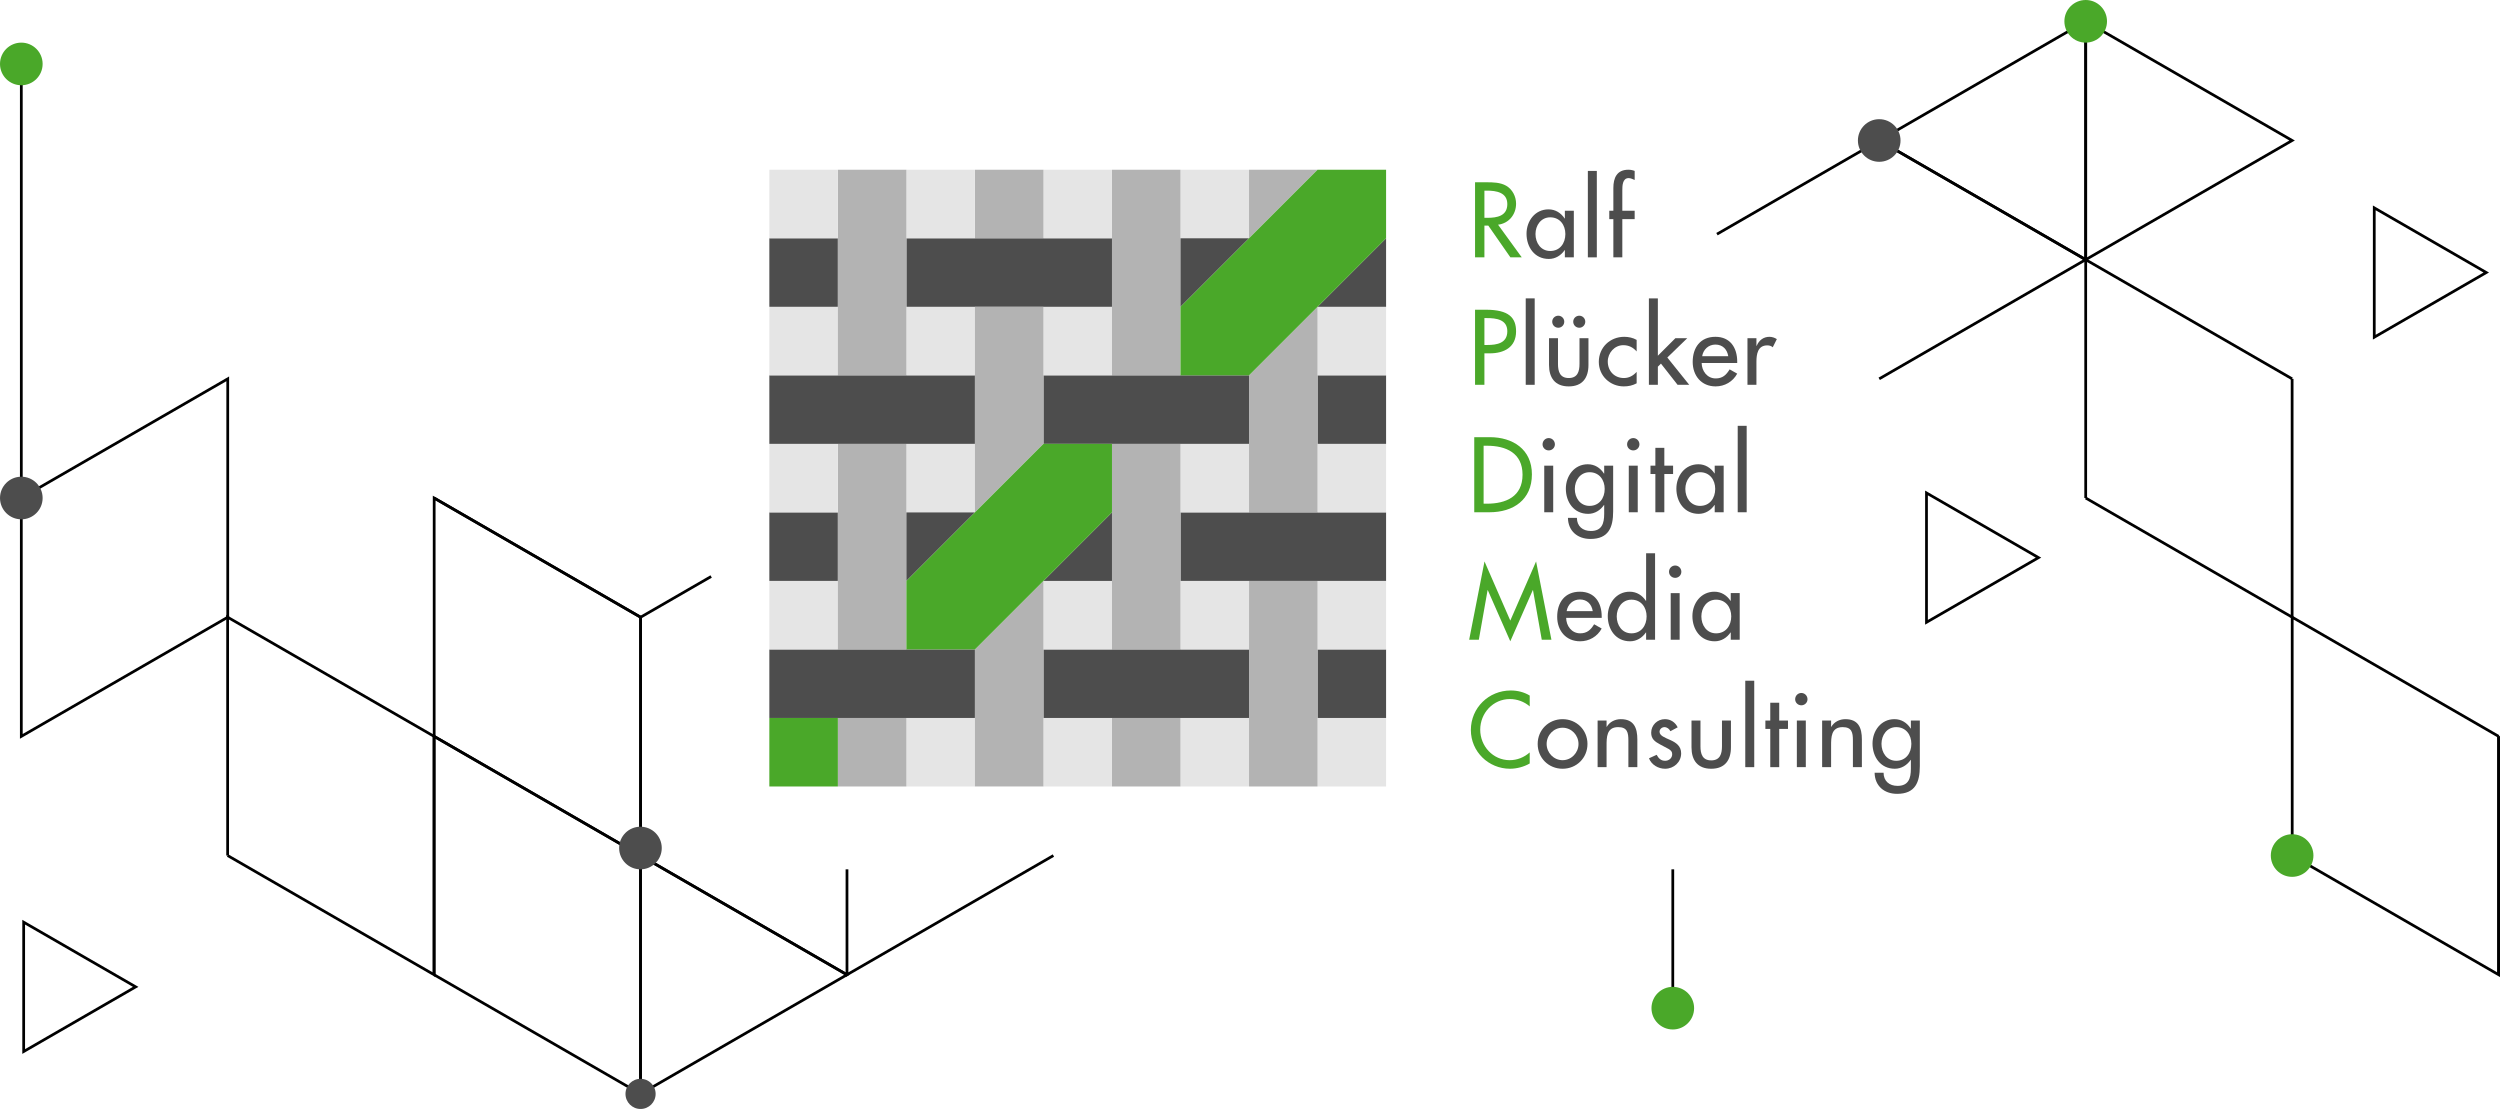 <?xml version="1.0" encoding="UTF-8"?>
<svg xmlns="http://www.w3.org/2000/svg" id="Ebene_1" version="1.1" viewBox="0 0 620.192 275.11">
  <defs>
    <style>
      .st0 {
        fill: #4aa829;
      }

      .st1 {
        fill: #4d4d4d;
      }

      .st2 {
        fill: #e5e5e5;
      }

      .st3 {
        fill: none;
        stroke: #000;
        stroke-miterlimit: 10;
        stroke-width: .683px;
      }

      .st4 {
        fill: #b3b3b3;
      }
    </style>
  </defs>
  <polyline class="st3" points="5.288 123.545 5.288 182.676 56.497 153.111"></polyline>
  <polyline class="st3" points="107.679 182.676 56.47 153.111 56.47 212.242"></polyline>
  <polyline class="st3" points="158.902 212.242 107.693 182.676 107.693 241.807"></polyline>
  <polyline class="st3" points="56.47 212.242 107.679 241.807 107.679 182.676"></polyline>
  <polygon class="st3" points="210.117 241.807 158.908 212.242 158.908 271.373 210.117 241.807"></polygon>
  <polyline class="st3" points="210.117 215.661 210.117 241.807 261.326 212.241"></polyline>
  <polyline class="st3" points="107.686 241.807 158.895 271.373 158.895 212.242"></polyline>
  <line class="st3" x1="158.88" y1="212.242" x2="210.089" y2="241.807"></line>
  <polyline class="st3" points="466.19 93.98 517.399 64.414 466.19 34.849"></polyline>
  <polyline class="st3" points="568.622 93.984 517.413 64.419 517.413 123.55"></polyline>
  <line class="st3" x1="414.981" y1="215.661" x2="414.981" y2="250.103"></line>
  <line class="st3" x1="466.19" y1="34.849" x2="425.938" y2="58.089"></line>
  <polygon class="st3" points="466.204 34.849 517.413 64.414 517.413 5.283 466.204 34.849"></polygon>
  <polyline class="st3" points="517.413 123.545 568.622 153.111 568.622 93.98"></polyline>
  <polyline class="st3" points="619.851 182.678 568.642 153.112 568.642 212.244"></polyline>
  <line class="st3" x1="619.851" y1="182.674" x2="619.851" y2="241.805"></line>
  <polyline class="st3" points="568.642 212.239 619.851 241.805 619.851 182.674"></polyline>
  <polyline class="st3" points="158.918 153.117 107.709 123.552 107.709 182.683"></polyline>
  <line class="st3" x1="158.918" y1="153.117" x2="176.419" y2="143.013"></line>
  <line class="st3" x1="107.696" y1="123.552" x2="158.905" y2="153.117"></line>
  <line class="st3" x1="158.918" y1="153.113" x2="158.918" y2="212.244"></line>
  <polyline class="st3" points="107.709 182.679 158.918 212.244 158.918 153.113"></polyline>
  <polygon class="st3" points="568.622 34.853 517.413 5.287 517.413 64.419 568.622 34.853"></polygon>
  <polygon class="st3" points="505.705 138.335 477.918 122.292 477.918 154.377 505.705 138.335"></polygon>
  <polygon class="st3" points="33.659 244.815 5.872 228.773 5.872 260.858 33.659 244.815"></polygon>
  <polygon class="st3" points="616.786 67.608 588.999 51.566 588.999 83.651 616.786 67.608"></polygon>
  <polyline class="st3" points="56.497 153.111 56.497 93.98 5.288 123.545 5.288 12.388"></polyline>
  <circle class="st0" cx="568.622" cy="212.239" r="5.287"></circle>
  <circle class="st0" cx="414.981" cy="250.103" r="5.287"></circle>
  <circle class="st0" cx="517.413" cy="5.287" r="5.287"></circle>
  <circle class="st0" cx="5.287" cy="15.862" r="5.287"></circle>
  <circle class="st1" cx="466.19" cy="34.853" r="5.287"></circle>
  <circle class="st1" cx="5.288" cy="123.545" r="5.287"></circle>
  <circle class="st1" cx="158.88" cy="210.374" r="5.287"></circle>
  <circle class="st1" cx="158.908" cy="271.37" r="3.739"></circle>
  <g>
    <rect class="st2" x="326.856" y="178.108" width="17" height="17"></rect>
    <rect class="st2" x="292.856" y="178.108" width="17" height="17"></rect>
    <rect class="st4" x="275.856" y="178.108" width="17" height="17"></rect>
    <rect class="st2" x="258.856" y="178.108" width="17" height="17"></rect>
    <rect class="st2" x="224.856" y="178.108" width="17" height="17"></rect>
    <rect class="st4" x="207.856" y="178.108" width="17" height="17"></rect>
    <rect class="st0" x="190.856" y="178.108" width="17" height="17"></rect>
    <rect class="st1" x="326.856" y="161.108" width="17" height="17"></rect>
    <polygon class="st1" points="292.856 161.108 275.856 161.108 258.856 161.108 258.856 178.108 275.856 178.108 292.856 178.108 309.856 178.108 309.856 161.108 292.856 161.108"></polygon>
    <polygon class="st1" points="224.856 161.108 207.856 161.108 190.856 161.108 190.856 178.108 207.856 178.108 224.856 178.108 241.856 178.108 241.856 161.108 224.856 161.108"></polygon>
    <rect class="st2" x="326.856" y="144.108" width="17" height="17"></rect>
    <polygon class="st4" points="309.856 144.108 309.856 161.108 309.856 178.108 309.856 195.108 326.856 195.108 326.856 178.108 326.856 161.108 326.856 144.108 309.856 144.108"></polygon>
    <rect class="st2" x="292.856" y="144.108" width="17" height="17"></rect>
    <rect class="st2" x="258.856" y="144.108" width="17" height="17"></rect>
    <rect class="st2" x="190.856" y="144.108" width="17" height="17"></rect>
    <polygon class="st1" points="326.856 127.108 309.856 127.108 292.856 127.108 292.856 144.108 309.856 144.108 326.856 144.108 343.856 144.108 343.856 127.108 326.856 127.108"></polygon>
    <rect class="st1" x="190.856" y="127.108" width="17" height="17"></rect>
    <rect class="st2" x="326.856" y="110.108" width="17" height="17"></rect>
    <rect class="st2" x="292.856" y="110.108" width="17" height="17"></rect>
    <polygon class="st4" points="275.856 110.108 275.856 127.108 275.856 144.108 275.856 161.108 292.856 161.108 292.856 144.108 292.856 127.108 292.856 110.108 275.856 110.108"></polygon>
    <rect class="st2" x="224.856" y="110.108" width="17" height="17"></rect>
    <polygon class="st4" points="207.856 110.108 207.856 127.108 207.856 144.108 207.856 161.108 224.856 161.108 224.856 144.108 224.856 127.108 224.856 110.108 207.856 110.108"></polygon>
    <rect class="st2" x="190.856" y="110.108" width="17" height="17"></rect>
    <rect class="st1" x="326.856" y="93.108" width="17" height="17"></rect>
    <polygon class="st1" points="292.856 93.108 275.856 93.108 258.856 93.108 258.856 110.108 275.856 110.108 292.856 110.108 309.856 110.108 309.856 93.108 292.856 93.108"></polygon>
    <polygon class="st1" points="224.856 93.108 207.856 93.108 190.856 93.108 190.856 110.108 207.856 110.108 224.856 110.108 241.856 110.108 241.856 93.108 224.856 93.108"></polygon>
    <rect class="st2" x="326.856" y="76.108" width="17" height="17"></rect>
    <rect class="st2" x="258.856" y="76.108" width="17" height="17"></rect>
    <rect class="st2" x="224.856" y="76.108" width="17" height="17"></rect>
    <rect class="st2" x="190.856" y="76.108" width="17" height="17"></rect>
    <polygon class="st1" points="258.856 59.108 241.856 59.108 224.856 59.108 224.856 76.108 241.856 76.108 258.856 76.108 275.856 76.108 275.856 59.108 258.856 59.108"></polygon>
    <rect class="st1" x="190.856" y="59.108" width="17" height="17"></rect>
    <rect class="st2" x="292.856" y="42.108" width="17" height="17"></rect>
    <polygon class="st4" points="275.856 42.108 275.856 59.108 275.856 76.108 275.856 93.108 292.856 93.108 292.856 76.108 292.856 59.108 292.856 42.108 275.856 42.108"></polygon>
    <rect class="st2" x="258.856" y="42.108" width="17" height="17"></rect>
    <rect class="st4" x="241.856" y="42.108" width="17" height="17"></rect>
    <rect class="st2" x="224.856" y="42.108" width="17" height="17"></rect>
    <polygon class="st4" points="207.856 42.108 207.856 59.108 207.856 76.108 207.856 93.108 224.856 93.108 224.856 76.108 224.856 59.108 224.856 42.108 207.856 42.108"></polygon>
    <rect class="st2" x="190.856" y="42.108" width="17" height="17"></rect>
    <polygon class="st1" points="275.856 144.108 275.856 127.108 258.856 144.108 275.856 144.108"></polygon>
    <polygon class="st4" points="258.856 93.108 258.856 76.108 241.856 76.108 241.856 93.108 241.856 110.108 241.856 127.108 258.856 110.108 258.856 93.108"></polygon>
    <polygon class="st1" points="292.856 59.108 292.856 76.108 309.856 59.108 292.856 59.108"></polygon>
    <g>
      <path class="st0" d="M377.511,63.845h-2.816l-5.484-7.88h-.963v7.88h-2.322v-18.627h2.816c1.655,0,3.434.025,4.917.865,1.556.914,2.445,2.668,2.445,4.447,0,2.668-1.778,4.892-4.471,5.212l5.879,8.103ZM368.247,54.037h.741c2.372,0,4.941-.444,4.941-3.409,0-2.915-2.767-3.335-5.064-3.335h-.617v6.744Z"></path>
      <path class="st1" d="M390.429,63.845h-2.223v-1.803h-.049c-.89,1.309-2.273,2.198-3.928,2.198-3.532,0-5.534-2.939-5.534-6.25,0-3.162,2.1-6.052,5.46-6.052,1.705,0,3.088.889,4.002,2.272h.049v-1.927h2.223v11.562ZM388.33,58.064c0-2.248-1.359-4.15-3.755-4.15-2.297,0-3.656,2.001-3.656,4.15,0,2.174,1.309,4.2,3.656,4.2,2.421,0,3.755-1.927,3.755-4.2Z"></path>
      <path class="st1" d="M396.134,63.845h-2.224v-21.443h2.224v21.443Z"></path>
      <path class="st1" d="M405.521,44.65c-.445-.198-1.013-.47-1.482-.47-1.581,0-1.581,2.001-1.581,3.138v4.965h3.063v2.075h-3.063v9.486h-2.223v-9.486h-1.013v-2.075h1.013v-5.632c0-2.52.864-4.546,3.73-4.546.543,0,1.062.099,1.557.297v2.248Z"></path>
      <path class="st0" d="M368.247,95.462h-2.322v-18.627h2.668c5.731,0,7.51,1.977,7.51,5.386,0,3.928-2.989,5.435-6.521,5.435h-1.334v7.807ZM368.247,85.581h.741c2.372,0,4.941-.445,4.941-3.409,0-2.915-2.767-3.261-5.064-3.261h-.617v6.67Z"></path>
      <path class="st1" d="M380.721,95.462h-2.224v-21.443h2.224v21.443Z"></path>
      <path class="st1" d="M386.501,83.9v6.398c0,1.853.469,3.483,2.668,3.483s2.668-1.631,2.668-3.483v-6.398h2.224v6.646c0,3.162-1.482,5.311-4.892,5.311s-4.892-2.149-4.892-5.311v-6.646h2.224ZM388.057,79.8c0,.84-.667,1.507-1.482,1.507-.84,0-1.507-.667-1.507-1.507,0-.815.667-1.482,1.507-1.482.815,0,1.482.667,1.482,1.482ZM393.27,79.8c0,.84-.667,1.507-1.482,1.507-.84,0-1.507-.667-1.507-1.507,0-.815.667-1.482,1.507-1.482.815,0,1.482.667,1.482,1.482Z"></path>
      <path class="st1" d="M406.015,87.186c-.889-1.013-1.976-1.556-3.31-1.556-2.174,0-3.854,1.927-3.854,4.051,0,2.372,1.655,4.101,4.002,4.101,1.285,0,2.322-.593,3.162-1.532v2.841c-1.013.543-2.026.766-3.187.766-3.409,0-6.201-2.618-6.201-6.077,0-3.582,2.767-6.225,6.324-6.225,1.038,0,2.174.247,3.063.766v2.866Z"></path>
      <path class="st1" d="M411.275,88.249l4.348-4.348h2.94l-4.941,4.792,5.435,6.769h-2.891l-4.125-5.262-.766.766v4.496h-2.224v-21.443h2.224v14.229Z"></path>
      <path class="st1" d="M422.143,90.052c.024,1.976,1.359,3.829,3.483,3.829,1.705,0,2.619-.865,3.458-2.248l1.877,1.062c-1.087,2.001-3.113,3.162-5.361,3.162-3.533,0-5.682-2.668-5.682-6.077,0-3.557,1.902-6.225,5.633-6.225,3.681,0,5.41,2.717,5.41,6.151v.346h-8.819ZM428.739,88.372c-.271-1.729-1.408-2.891-3.187-2.891-1.729,0-3.014,1.235-3.286,2.891h6.472Z"></path>
      <path class="st1" d="M435.729,85.778h.074c.543-1.358,1.68-2.223,3.162-2.223.642,0,1.284.222,1.828.568l-1.013,2.026c-.395-.346-.84-.469-1.358-.469-2.396,0-2.693,2.223-2.693,4.101v5.682h-2.224v-11.562h2.224v1.877Z"></path>
      <path class="st0" d="M365.727,108.452h3.854c5.707,0,10.45,3.014,10.45,9.215,0,6.349-4.645,9.412-10.524,9.412h-3.78v-18.627ZM368.049,124.955h.815c4.743,0,8.844-1.779,8.844-7.189s-4.101-7.189-8.844-7.189h-.815v14.378Z"></path>
      <path class="st1" d="M385.735,110.231c0,.84-.691,1.507-1.532,1.507s-1.531-.667-1.531-1.507c0-.865.691-1.556,1.531-1.556s1.532.691,1.532,1.556ZM385.315,127.079h-2.223v-11.562h2.223v11.562Z"></path>
      <path class="st1" d="M400.186,126.857c0,3.977-1.136,6.843-5.633,6.843-3.211,0-5.533-1.976-5.583-5.237h2.224c0,2.075,1.433,3.261,3.458,3.261,2.742,0,3.31-1.877,3.31-4.25v-2.198h-.049c-.889,1.309-2.297,2.198-3.928,2.198-3.558,0-5.534-2.939-5.534-6.25,0-3.162,2.1-6.052,5.435-6.052,1.729,0,3.113.889,4.027,2.322h.049v-1.977h2.224v11.339ZM398.086,121.298c0-2.248-1.358-4.15-3.755-4.15-2.297,0-3.656,2.001-3.656,4.15,0,2.174,1.31,4.2,3.656,4.2,2.421,0,3.755-1.927,3.755-4.2Z"></path>
      <path class="st1" d="M406.706,110.231c0,.84-.691,1.507-1.532,1.507s-1.531-.667-1.531-1.507c0-.865.691-1.556,1.531-1.556s1.532.691,1.532,1.556ZM406.286,127.079h-2.223v-11.562h2.223v11.562Z"></path>
      <path class="st1" d="M412.881,127.079h-2.223v-9.486h-1.211v-2.075h1.211v-4.422h2.223v4.422h2.174v2.075h-2.174v9.486Z"></path>
      <path class="st1" d="M427.603,127.079h-2.223v-1.803h-.049c-.89,1.309-2.273,2.198-3.928,2.198-3.532,0-5.534-2.939-5.534-6.25,0-3.162,2.1-6.052,5.46-6.052,1.705,0,3.088.889,4.002,2.272h.049v-1.927h2.223v11.562ZM425.504,121.298c0-2.248-1.359-4.15-3.755-4.15-2.297,0-3.656,2.001-3.656,4.15,0,2.174,1.309,4.2,3.656,4.2,2.421,0,3.755-1.927,3.755-4.2Z"></path>
      <path class="st1" d="M433.309,127.079h-2.224v-21.443h2.224v21.443Z"></path>
      <path class="st0" d="M369.087,146.394h-.049l-2.174,12.303h-2.396l3.804-19.417,6.398,14.674,6.398-14.674,3.804,19.417h-2.396l-2.174-12.303h-.049l-5.583,12.698-5.583-12.698Z"></path>
      <path class="st1" d="M388.526,153.286c.024,1.976,1.359,3.829,3.483,3.829,1.705,0,2.619-.865,3.458-2.248l1.877,1.062c-1.087,2.001-3.113,3.162-5.361,3.162-3.533,0-5.682-2.668-5.682-6.077,0-3.557,1.902-6.225,5.633-6.225,3.681,0,5.41,2.717,5.41,6.151v.346h-8.819ZM395.122,151.606c-.271-1.729-1.408-2.891-3.187-2.891-1.729,0-3.014,1.235-3.286,2.891h6.472Z"></path>
      <path class="st1" d="M408.362,156.893h-.049c-.89,1.309-2.297,2.198-3.928,2.198-3.557,0-5.534-2.939-5.534-6.25,0-3.162,2.1-6.052,5.435-6.052,1.729,0,3.113.889,4.027,2.272h.049v-11.808h2.223v21.443h-2.223v-1.803ZM408.485,152.916c0-2.248-1.359-4.15-3.755-4.15-2.297,0-3.656,2.001-3.656,4.15,0,2.174,1.309,4.2,3.656,4.2,2.421,0,3.755-1.927,3.755-4.2Z"></path>
      <path class="st1" d="M417.105,141.848c0,.84-.691,1.507-1.532,1.507s-1.531-.667-1.531-1.507c0-.865.691-1.556,1.531-1.556s1.532.691,1.532,1.556ZM416.685,158.696h-2.223v-11.562h2.223v11.562Z"></path>
      <path class="st1" d="M431.581,158.696h-2.223v-1.803h-.049c-.89,1.309-2.273,2.198-3.928,2.198-3.532,0-5.534-2.939-5.534-6.25,0-3.162,2.1-6.052,5.46-6.052,1.705,0,3.088.889,4.002,2.272h.049v-1.927h2.223v11.562ZM429.481,152.916c0-2.248-1.359-4.15-3.755-4.15-2.297,0-3.656,2.001-3.656,4.15,0,2.174,1.309,4.2,3.656,4.2,2.421,0,3.755-1.927,3.755-4.2Z"></path>
      <path class="st0" d="M379.487,175.244c-1.334-1.186-3.162-1.828-4.916-1.828-4.175,0-7.362,3.483-7.362,7.609,0,4.076,3.162,7.559,7.312,7.559,1.828,0,3.582-.691,4.966-1.927v2.742c-1.433.84-3.261,1.309-4.892,1.309-5.311,0-9.708-4.224-9.708-9.609,0-5.509,4.422-9.808,9.906-9.808,1.63,0,3.286.395,4.694,1.26v2.693Z"></path>
      <path class="st1" d="M393.814,184.558c0,3.483-2.718,6.151-6.176,6.151s-6.176-2.668-6.176-6.151,2.717-6.151,6.176-6.151,6.176,2.668,6.176,6.151ZM383.685,184.558c0,2.174,1.754,4.026,3.953,4.026s3.953-1.853,3.953-4.026c0-2.199-1.754-4.027-3.953-4.027s-3.953,1.828-3.953,4.027Z"></path>
      <path class="st1" d="M398.554,180.309h.049c.692-1.235,2.075-1.902,3.483-1.902,3.261,0,4.101,2.199,4.101,5.015v6.893h-2.224v-6.621c0-1.977-.271-3.311-2.544-3.311-2.866,0-2.866,2.52-2.866,4.62v5.312h-2.223v-11.562h2.223v1.557Z"></path>
      <path class="st1" d="M414.388,181.396c-.271-.568-.84-1.013-1.482-1.013-.618,0-1.21.494-1.21,1.137,0,1.013,1.334,1.458,2.692,2.075,1.359.617,2.668,1.458,2.668,3.285,0,2.199-1.828,3.829-3.978,3.829-1.68,0-3.384-.963-4.002-2.594l1.902-.865c.469.865,1.037,1.482,2.1,1.482.939,0,1.754-.642,1.754-1.63,0-.618-.296-.914-.815-1.26l-2.174-1.161c-1.285-.692-2.223-1.334-2.223-2.915,0-1.878,1.532-3.36,3.409-3.36,1.408,0,2.544.766,3.162,2.026l-1.804.963Z"></path>
      <path class="st1" d="M421.847,178.752v6.398c0,1.853.469,3.483,2.668,3.483s2.668-1.631,2.668-3.483v-6.398h2.224v6.646c0,3.162-1.482,5.311-4.892,5.311s-4.892-2.149-4.892-5.311v-6.646h2.224Z"></path>
      <path class="st1" d="M435.186,190.314h-2.224v-21.443h2.224v21.443Z"></path>
      <path class="st1" d="M441.385,190.314h-2.223v-9.486h-1.211v-2.075h1.211v-4.422h2.223v4.422h2.174v2.075h-2.174v9.486Z"></path>
      <path class="st1" d="M448.4,173.465c0,.84-.691,1.507-1.531,1.507s-1.532-.667-1.532-1.507c0-.865.692-1.556,1.532-1.556s1.531.691,1.531,1.556ZM447.98,190.314h-2.224v-11.562h2.224v11.562Z"></path>
      <path class="st1" d="M454.254,180.309h.05c.691-1.235,2.075-1.902,3.483-1.902,3.261,0,4.101,2.199,4.101,5.015v6.893h-2.224v-6.621c0-1.977-.271-3.311-2.544-3.311-2.866,0-2.866,2.52-2.866,4.62v5.312h-2.224v-11.562h2.224v1.557Z"></path>
      <path class="st1" d="M476.263,190.091c0,3.977-1.136,6.843-5.632,6.843-3.212,0-5.534-1.976-5.583-5.237h2.223c0,2.075,1.434,3.261,3.459,3.261,2.742,0,3.311-1.877,3.311-4.25v-2.198h-.05c-.89,1.309-2.297,2.198-3.928,2.198-3.558,0-5.534-2.939-5.534-6.25,0-3.162,2.101-6.052,5.436-6.052,1.729,0,3.112.889,4.026,2.322h.05v-1.977h2.223v11.339ZM474.164,184.533c0-2.248-1.358-4.15-3.755-4.15-2.298,0-3.656,2.001-3.656,4.15,0,2.174,1.31,4.2,3.656,4.2,2.421,0,3.755-1.927,3.755-4.2Z"></path>
    </g>
    <polygon class="st4" points="309.856 42.108 309.856 59.108 326.856 42.108 309.856 42.108"></polygon>
    <polygon class="st1" points="343.856 76.108 343.856 59.108 326.856 76.108 343.856 76.108"></polygon>
    <polygon class="st4" points="309.856 110.108 309.856 127.108 326.856 127.108 326.856 110.108 326.856 93.108 326.856 76.108 309.856 93.108 309.856 110.108"></polygon>
    <polygon class="st0" points="292.856 76.108 326.856 42.108 343.856 42.108 343.856 59.108 309.856 93.108 292.856 93.108 292.856 76.108"></polygon>
    <polygon class="st1" points="224.856 127.108 224.856 144.108 241.856 127.108 224.856 127.108"></polygon>
    <polygon class="st4" points="241.856 178.108 241.856 195.108 258.856 195.108 258.856 178.108 258.856 161.108 258.856 144.108 241.856 161.108 241.856 178.108"></polygon>
    <polygon class="st0" points="224.856 144.108 258.856 110.108 275.856 110.108 275.856 127.108 241.856 161.108 224.856 161.108 224.856 144.108"></polygon>
  </g>
</svg>
